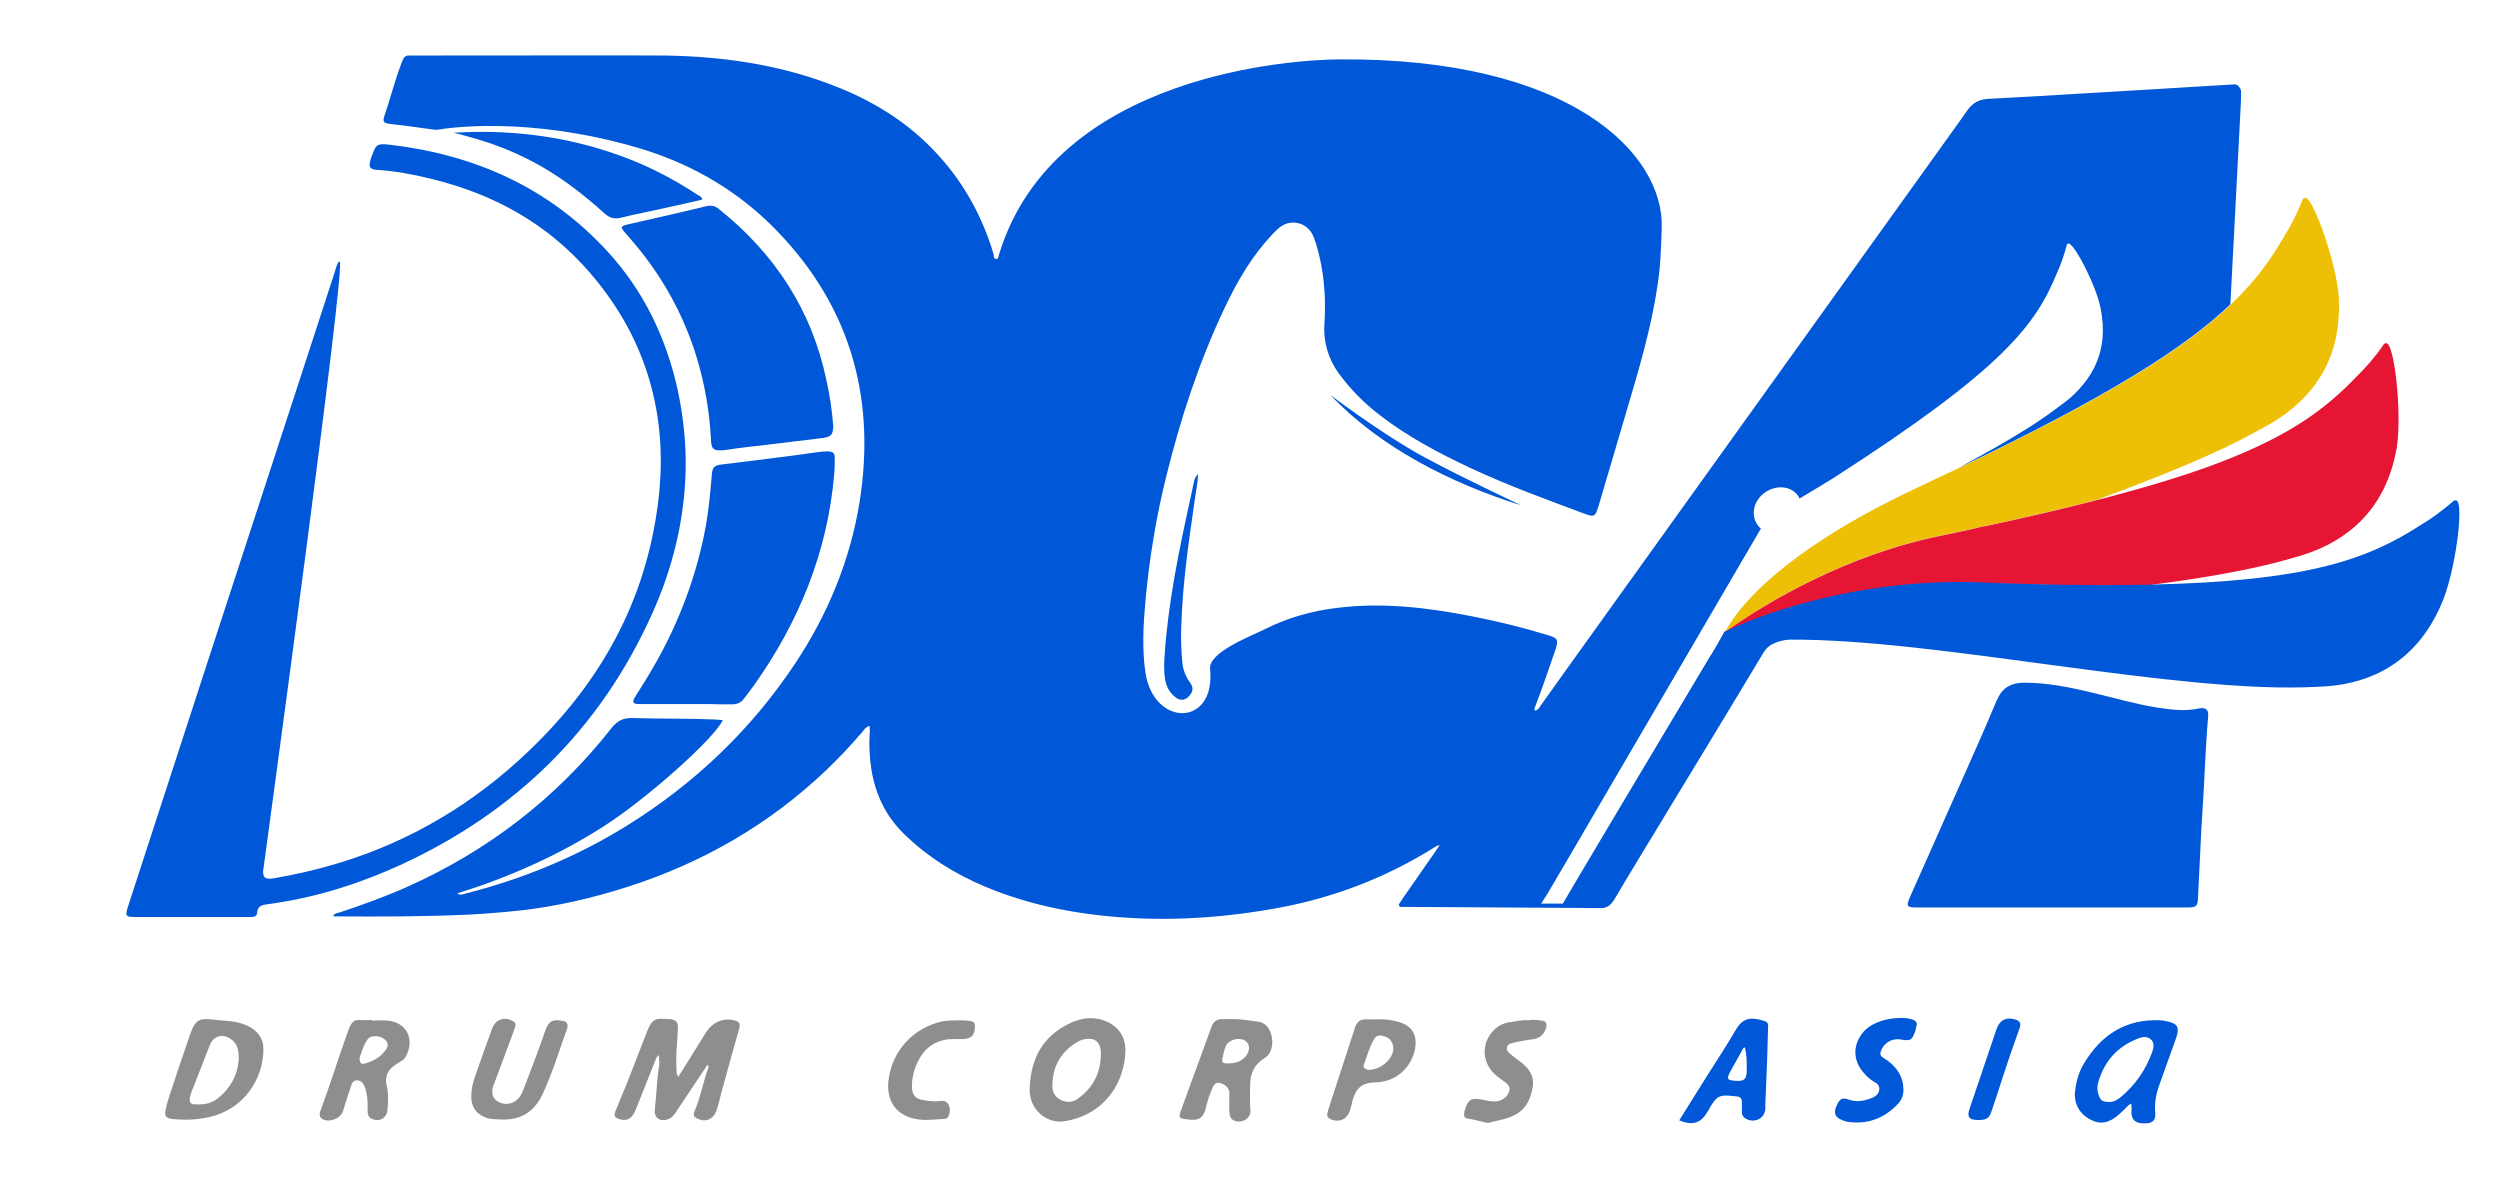 <?xml version="1.0" encoding="utf-8"?>
<!-- Generator: Adobe Illustrator 25.2.1, SVG Export Plug-In . SVG Version: 6.00 Build 0)  -->
<svg version="1.1" id="Layer_2" xmlns="http://www.w3.org/2000/svg" xmlns:xlink="http://www.w3.org/1999/xlink" x="0px" y="0px"
	 viewBox="0 0 841.9 396.9" style="enable-background:new 0 0 841.9 396.9;" xml:space="preserve">
<style type="text/css">
	.st0{fill:none;}
	.st1{fill:#8F8E8C;}
	.st2{fill:#EDC005;}
	.st3{fill:#E61534;}
	.st4{fill:#0058D8;}
</style>
<g id="图层_1">
	<g>
		<path class="st0" d="M747.4,108.8c-0.6,0.4-1.2,0.9-1.8,1.3C746.2,109.6,746.8,109.2,747.4,108.8
			C747.4,108.8,747.4,108.8,747.4,108.8z"/>
		<path class="st0" d="M586.8,203.4C586.8,203.4,586.8,203.4,586.8,203.4C586.8,203.4,586.8,203.4,586.8,203.4c0,0-0.2,0.4-0.5,0.7
			c0.2-0.3,0.6-0.9,1.2-1.8c0,0-0.1,0.1-0.1,0.1C587.5,202.4,587.2,202.9,586.8,203.4z"/>
		<path class="st0" d="M78,350.2c-3-2.3-6.1-1.4-7.4,2c-2,5.2-4.1,10.4-6.1,15.6c-0.3,0.8-0.6,1.7-0.6,2.6c0,0.9,0.4,1.5,1.4,1.6
			c2.7,0.1,5.3,0,7.6-1.7c4.7-3.5,7.1-8.3,7.5-13.2C80.5,353.3,79.7,351.5,78,350.2z"/>
		<path class="st0" d="M465.5,348.8c-1.3-0.3-2.2,0.1-2.8,1.2c-1.5,2.7-2.5,5.7-3.4,8.6c-0.2,0.7,0.1,1.2,0.8,1.5
			c1,0.4,1.9,0.1,2.8-0.1c3.4-0.9,6.3-4,6.3-6.9C469.2,350.8,467.9,349.4,465.5,348.8z"/>
		<path class="st0" d="M365.5,349.9c-1,0.1-1.9,0.5-2.7,1c-5.7,3.3-8.4,8.3-8.4,14.9c0,2.4,1.3,4,3.5,4.9c1.9,0.7,3.6,0.4,5.2-0.8
			c4.8-3.5,7.4-8.2,7.6-14.2c0-0.6,0-1.1,0-1.7C370.5,350.9,368.6,349.5,365.5,349.9z"/>
		<path class="st0" d="M123.8,349.9c-1.4,1.9-2,4.3-2.7,6.2c-0.1,1.6,0.5,2.3,1.6,2c3.1-0.8,5.7-2.3,7.5-5.1c0.4-0.6,0.5-1.3,0.2-2
			C129.4,348.9,125.1,348,123.8,349.9z"/>
		<path class="st0" d="M419.3,350.6c-1.9-1.3-5.4-0.5-6.5,1.6c-0.7,1.4-0.9,3-1.3,4.6c-0.2,0.9,0.3,1.4,1.2,1.4c0.4,0,0.8,0,1.2,0
			c3.1,0,5.6-1.6,6.4-4C420.9,352.6,420.5,351.4,419.3,350.6z"/>
		<path class="st0" d="M586.4,354.2c-1.2,2.1-2.3,4.2-3.5,6.3c-1.6,2.9-1.3,3.3,1.9,3.5c2.4,0.1,3.3-0.5,3.4-2.9
			c0.1-2.8,0.1-5.6-0.6-8.3C586.8,353,586.7,353.7,586.4,354.2z"/>
		<path class="st0" d="M719.6,349.9c-6.7,2.8-11,7.7-13,14.6c-0.5,1.6-0.2,3.2,0.3,4.7c0.6,1.5,1.3,1.9,3.7,1.9
			c0.8,0,2.1-0.5,3.3-1.4c5-4.1,8.6-9.1,10.8-15.2c0.5-1.5,1-3.2-0.4-4.5C722.9,348.7,721.1,349.2,719.6,349.9z"/>
		<path class="st1" d="M246.8,343.5c-3.5-0.7-6.9,0.8-9,4.1c-2.7,4.3-5.4,8.7-8.1,13c-0.4,0.7-0.9,1.3-1.3,2
			c-0.6-0.8-0.5-1.5-0.6-2.2c-0.1-2.1-0.1-4.1,0-6.2c0.2-2.7,0.4-5.4,0.5-8.1c0.1-1.8-0.6-2.6-2.5-2.9c-1.2-0.1-2.4-0.1-3.6-0.1
			c-1.5,0-2.6,0.8-3.3,2.1c-0.4,0.7-0.7,1.4-1,2.2c-2.2,5.7-4.5,11.5-6.7,17.2c-1.3,3.2-2.6,6.3-3.9,9.5c-0.7,1.7-0.3,2.3,1.4,2.8
			c1.9,0.6,3.5,0.1,4.6-1.6c0.4-0.6,0.7-1.3,0.9-1.9c2.1-5.3,4.2-10.6,6.3-15.8c0.3-0.8,0.5-1.6,1.3-2.3c0.3,1.7,0.3,3.3,0,4.7
			c-0.7,4.5-0.7,9.1-1.3,13.6c-0.3,2.7,1.6,4.2,4.2,3.4c1.4-0.4,2.3-1.4,3-2.6c2.4-3.6,4.8-7.2,7.2-10.8c1.1-1.6,2.2-3.3,3.4-5.1
			c0.4,0.7,0.3,1.1,0.1,1.5c-1.7,4.7-2.5,9.6-4.5,14.2c-0.6,1.3-0.2,1.9,1,2.5c2.5,1.3,5,0.4,6.2-2.2c0.3-0.8,0.6-1.7,0.8-2.5
			c0.7-2.8,1.4-5.6,2.2-8.3c1.5-5.6,3.1-11.2,4.7-16.8C249.5,344.6,249.1,344,246.8,343.5z"/>
		<path class="st1" d="M371.9,343.7c-3.8-1.4-7.6-0.9-11.2,0.7c-9.2,4.2-13.4,11.6-13.9,21.4c0,0.8-0.1,1.6,0,2.4
			c0.6,5.9,5.8,10.2,11.5,9.4c13.5-2,20.6-12.9,20.7-24.1C379,348.9,376.2,345.2,371.9,343.7z M370.7,355.7
			c-0.2,6-2.8,10.7-7.6,14.2c-1.6,1.2-3.3,1.5-5.2,0.8c-2.3-0.9-3.5-2.5-3.5-4.9c0-6.5,2.7-11.5,8.4-14.9c0.8-0.5,1.7-0.8,2.7-1
			c3.1-0.5,5,1,5.2,4.1C370.8,354.5,370.7,355.1,370.7,355.7z"/>
		<path class="st1" d="M425.4,344.6c-0.4-0.2-0.9-0.4-1.4-0.5c-3.2-0.4-6.3-1-9.5-0.9c-1,0-2.1,0-3.1,0c-1.6,0-2.7,0.8-3.3,2.3
			c-0.2,0.5-0.4,1-0.6,1.6c-3.2,8.8-6.4,17.6-9.6,26.3c-1.1,3.2-1.1,3.2,2.3,3.6c3.5,0.5,5.1-0.5,5.9-4c0.5-2.3,1.3-4.4,2.2-6.6
			c0.7-1.8,1.9-2.2,3.6-1.3c1.4,0.7,2.2,1.8,2.1,3.4c0,2-0.1,4,0,6c0.1,1.3,0.5,2.6,2,3c2.6,0.8,5.4-1.1,5.1-3.7
			c-0.3-2.9-0.1-5.8-0.1-8.6c0-3.9,1.6-6.9,5-9C429.6,354.1,429.1,346.6,425.4,344.6z M420.4,354.1c-0.8,2.4-3.3,4-6.4,4
			c-0.4,0-0.8,0-1.2,0c-0.9,0-1.4-0.5-1.2-1.4c0.3-1.5,0.6-3.1,1.3-4.6c1.1-2.1,4.5-2.9,6.5-1.6
			C420.5,351.4,420.9,352.6,420.4,354.1z"/>
		<path class="st1" d="M81.4,344.7c-3-1-6.1-0.9-9.2-1.3c-5.2-0.7-6.5,0.1-8.2,5c-2.4,7-4.8,14-7.1,21.1c-0.5,1.5-0.9,3.1-1.2,4.6
			c-0.3,1.7,0.3,2.5,2.1,2.7c4.2,0.5,8.5,0.3,12.6-0.6c12.4-2.8,18.1-13.5,18.3-22.2c0-1,0-2.1-0.3-3.2
			C87.2,347.4,84.6,345.7,81.4,344.7z M72.9,370.2c-2.2,1.7-4.9,1.8-7.6,1.7c-1-0.1-1.4-0.7-1.4-1.6c0-0.9,0.3-1.7,0.6-2.6
			c2-5.2,4.1-10.4,6.1-15.6c1.3-3.4,4.5-4.2,7.4-2c1.7,1.3,2.5,3.2,2.4,6.8C80,362,77.6,366.7,72.9,370.2z"/>
		<path class="st1" d="M130.6,343.7c-1.7-0.2-3.5,0-5.3,0c0-0.1,0-0.1,0-0.2c-1.4,0-2.7,0.1-4.1,0c-1.4-0.1-2.3,0.3-3,1.5
			c-0.3,0.6-0.6,1.1-0.8,1.7c-3.3,9.1-6.1,18.3-9.5,27.4c-0.7,1.8,0.1,2.9,2,3.2c1.9,0.3,5-0.8,5.7-3.4c0.8-2.8,1.8-5.6,2.7-8.4
			c0.3-0.9,0.7-1.6,1.8-1.7c1,0,1.7,0.4,2.2,1.2c0.6,0.9,0.9,2,1.1,3.1c0.5,2,0.4,4,0.4,6c0,1.1,0.2,2.1,1.3,2.6
			c2.5,1.3,5.2-0.1,5.4-2.9c0.2-2.8,0.4-5.6-0.3-8.3c-0.7-2.9,0.4-5.2,2.8-6.8c0.7-0.5,1.5-1,2.2-1.4c1-0.6,1.6-1.5,2-2.6
			C139.4,349.1,136.5,344.3,130.6,343.7z M130.2,353.1c-1.8,2.8-4.4,4.3-7.5,5.1c-1.1,0.3-1.7-0.4-1.6-2c0.7-1.9,1.3-4.3,2.7-6.2
			c1.4-1.9,5.6-1.1,6.6,1.1C130.7,351.8,130.6,352.4,130.2,353.1z"/>
		<path class="st1" d="M189.5,343.8c-3.2-0.6-4.5-0.1-5.6,2.6c-0.3,0.7-0.6,1.5-0.8,2.2c-2.1,6-4.4,12-6.7,18c-0.5,1.3-1,2.5-2,3.5
			c-1.7,1.8-4.7,2.2-6.8,0.8c-1.8-1.1-2.3-2.9-1.4-5.5c0-0.2,0.1-0.3,0.2-0.4c1.7-4.6,3.4-9.1,5.1-13.7c0.6-1.7,1.3-3.4,1.9-5.2
			c0.3-0.8,0.4-1.6-0.5-2.1c-2.7-1.8-6-0.8-7.1,2.2c-2,5.5-4,11-5.9,16.5c-0.7,2.1-1.2,4.3-1.2,6.6c0,3.5,1.7,5.9,5,7.1
			c1.6,0.6,3.3,0.5,5,0.6c6.4,0.3,11.1-2.4,13.9-8.3c3.4-7.2,5.7-14.9,8.4-22.4C191.4,344.8,190.9,344,189.5,343.8z"/>
		<path class="st1" d="M471.2,344.2c-2.6-0.8-5.3-1.1-8-0.9c-1.2,0-2.4,0-3.6,0c-1.4,0-2.3,0.7-2.9,1.8c-0.3,0.5-0.4,1-0.6,1.6
			c-2.9,8.8-5.7,17.6-8.6,26.4c-0.2,0.6-0.4,1.2-0.5,1.9c-0.2,1,0.3,1.6,1.3,2c2.9,1.1,5.3-0.1,6.3-3c0.4-1.1,0.6-2.3,0.9-3.5
			c1.3-4.3,3.3-5.9,7.8-6c6.6-0.2,11.8-4.6,13.2-11.1C477.4,348.6,475.7,345.6,471.2,344.2z M462.9,360c-0.9,0.2-1.8,0.5-2.8,0.1
			c-0.7-0.3-1.1-0.7-0.8-1.5c1-3,1.9-5.9,3.4-8.6c0.6-1.1,1.6-1.5,2.8-1.2c2.4,0.5,3.7,2,3.7,4.3C469.2,356,466.3,359.1,462.9,360z"
			/>
		<path class="st1" d="M519.2,343.7c-1.4-0.2-2.9-0.4-4.3-0.1c-2.1-0.2-4.1,0.3-6.2,0.6c-2,0.2-3.7,1-5.2,2.3
			c-4.9,4.5-4.7,11.6,0.6,15.9c1,0.8,2.1,1.5,3.1,2.3c1.3,1.1,1.5,2.1,0.7,3.6c-0.9,1.8-3,2.8-5.3,2.6c-1.2-0.1-2.4-0.4-3.5-0.6
			c-3.6-0.7-4.7-0.1-5.8,3.5c-0.1,0.3-0.2,0.6-0.2,0.9c-0.2,1.2,0.1,1.9,1.3,2c2,0.3,3.9,0.9,5.8,1.3c0.4,0.1,0.8,0.2,1.2,0.1
			c3-0.8,6.1-1.2,8.9-2.7c3.8-2.1,5.3-5.6,5.9-9.6c0.5-3.8-1.6-6.3-4.4-8.4c-0.8-0.6-1.7-1.2-2.5-1.9c-0.4-0.3-0.9-0.7-1.3-1.1
			c-1-1.2-0.7-2.5,0.8-3c0.6-0.2,1.2-0.3,1.9-0.5c1.8-0.3,3.6-0.7,5.4-0.9c2.5-0.3,3.9-1.7,4.6-3.9
			C521,344.6,520.7,343.9,519.2,343.7z"/>
		<path class="st1" d="M326.5,343.8c-1.3-0.2-2.7-0.2-3.8-0.2c-2.1,0.1-3.8,0-5.6,0.4c-9.4,2.2-16.4,9.6-17.8,19.1
			c-1.2,7.8,2.7,13,10.2,13.9c2.9,0.4,5.7-0.1,8.6-0.2c0.7,0,1.2-0.5,1.4-1.1c0.5-1.3,0.6-2.7-0.2-3.9c-0.7-1.1-1.9-1.2-3-1
			c-1.8,0.3-3.5-0.1-5.2-0.3c-2.9-0.4-4-1.8-4-4.7c0-3.8,1.2-7.3,3.2-10.4c1.7-2.6,4.2-4.3,7.3-5.1c2.3-0.6,4.6-0.3,6.9-0.4
			c2.5-0.1,3.7-1.3,3.8-3.7C328.5,344.6,328.1,344,326.5,343.8z"/>
		<path class="st0" d="M694.6,136.1c-3.5,2.7-7.5,5.5-11.9,8.3c0.6-0.3,1.1-0.5,1.7-0.8c0.4-0.2,0.8-0.4,1.1-0.5
			c-0.1,0-0.1,0-0.2-0.1c2-1.1,6.7-3.7,11.9-7.7c1.2-0.9,2.2-2.4,3-4.2C698.6,132.9,696.7,134.6,694.6,136.1z"/>
		<path class="st0" d="M664.8,178c1.2-0.3,2.4-0.5,3.5-0.8C667.2,177.5,666,177.7,664.8,178z"/>
		<path class="st0" d="M658.8,179.2c0.8-0.2,1.5-0.3,2.3-0.5C660.3,178.9,659.5,179.1,658.8,179.2z"/>
		<path class="st0" d="M682,174.2c-4.3,1-8.9,2-13.6,3C673.2,176.2,677.7,175.2,682,174.2L682,174.2z"/>
		<path class="st0" d="M653.5,180.3c1.3-0.3,2.5-0.5,3.8-0.8C656.1,179.8,654.8,180.1,653.5,180.3z"/>
		<path class="st0" d="M662,178.6c0.9-0.2,1.8-0.4,2.7-0.6C663.9,178.2,662.9,178.4,662,178.6z"/>
		<path class="st0" d="M586.4,354.2c-1.2,2.1-2.3,4.2-3.5,6.3c-1.6,2.9-1.3,3.3,1.9,3.5c2.4,0.1,3.3-0.5,3.4-2.9
			c0.1-2.8,0.1-5.6-0.6-8.3C586.8,353,586.7,353.7,586.4,354.2z"/>
		<path class="st0" d="M719.6,349.9c-6.7,2.8-11,7.7-13,14.6c-0.5,1.6-0.2,3.2,0.3,4.7c0.6,1.5,1.3,1.9,3.7,1.9
			c0.8,0,2.1-0.5,3.3-1.4c5-4.1,8.6-9.1,10.8-15.2c0.5-1.5,1-3.2-0.4-4.5C722.9,348.7,721.1,349.2,719.6,349.9z"/>
		<path class="st2" d="M652.2,161.1C652.2,161.1,652.2,161.1,652.2,161.1C652.2,161.2,652.1,161.2,652.2,161.1
			c-1.2,0.6-2.4,1.1-3.5,1.7c-1.2,0.6-2.4,1.1-3.6,1.7c-10.9,5.1-21.2,10.7-30.4,16.6c-12.8,8.2-23.2,17-29.7,25.5
			c-1.6,2.1-2.9,4.1-4,6.1c0.1-0.1,0.2-0.1,0.3-0.2c14.2-10.1,40.9-25.8,72.5-32.2c1.3-0.3,2.5-0.5,3.8-0.8c0.5-0.1,1-0.2,1.4-0.3
			c0.8-0.2,1.5-0.3,2.3-0.5c0.3-0.1,0.6-0.1,1-0.2c0.9-0.2,1.8-0.4,2.7-0.6c0,0,0,0,0,0c1.2-0.3,2.4-0.5,3.5-0.8c0,0,0,0,0.1,0
			c4.7-1,9.3-2,13.6-3c5.4-1.2,10.4-2.4,15.3-3.6c0.1,0,0.3-0.1,0.4-0.1c2.7-0.7,5.4-1.3,8-2c15.5-5.7,30.3-11.5,42.8-17.4
			c5.1-2.4,9.8-4.9,14.1-7.3c7-3.8,13.1-8.7,17.6-15.3c5.9-8.6,7.7-18.2,7.2-28.4c-0.7-11.4-9.1-35.1-11.6-33.3
			c-0.6,0.2-0.6,0.7-0.8,1.1c-1.7,4.2-3.7,8.2-6.1,12c-4.5,7.8-9.7,15-17.8,22.7c-15.3,14.7-40.9,30.9-91.6,55.1
			C657.1,158.8,654.6,160,652.2,161.1z"/>
		<path class="st3" d="M803.4,115.6c-0.6,0.1-0.8,0.5-1,0.9c-2.6,3.7-5.5,7.1-8.7,10.2c-10.2,10.7-21.9,19.6-45.3,28.7
			c-11.2,4.3-25,8.6-42.6,13.1c-2.6,0.7-5.2,1.3-8,2c-0.1,0-0.3,0.1-0.4,0.1c-4.8,1.2-9.9,2.4-15.3,3.6c-4.3,1-8.9,2-13.6,3
			c0,0,0,0-0.1,0c-1.2,0.2-2.4,0.5-3.5,0.8c0,0,0,0,0,0c-0.9,0.2-1.8,0.4-2.7,0.6c-0.3,0.1-0.6,0.1-1,0.2c-0.8,0.2-1.5,0.3-2.3,0.5
			c-0.5,0.1-0.9,0.2-1.4,0.3c-1.3,0.3-2.5,0.5-3.8,0.8c-31.6,6.4-58.2,22.1-72.5,32.2c-0.1,0.1-0.2,0.1-0.3,0.2c0,0,0,0,0,0.1
			c0,0,0.1-0.1,0.2-0.1c0.9-0.4,3.8-1.7,4.8-2.1c7.6-3.3,19.2-7.3,33.2-10.2c13.7-2.9,29.9-4.8,47.1-4.2c22.5,0.8,41.3,1.1,57.1,0.8
			c18.6-2.4,35.8-5.3,49.5-9.4c7.7-2.1,14.7-5.4,20.7-10.8c7.7-7,11.8-15.9,13.6-26C809,139.5,806.3,114.5,803.4,115.6z"/>
		<path class="st0" d="M719.6,349.9c-6.7,2.8-11,7.7-13,14.6c-0.5,1.6-0.2,3.2,0.3,4.7c0.6,1.5,1.3,1.9,3.7,1.9
			c0.8,0,2.1-0.5,3.3-1.4c5-4.1,8.6-9.1,10.8-15.2c0.5-1.5,1-3.2-0.4-4.5C722.9,348.7,721.1,349.2,719.6,349.9z"/>
		<path class="st0" d="M586.4,354.2c-1.2,2.1-2.3,4.2-3.5,6.3c-1.6,2.9-1.3,3.3,1.9,3.5c2.4,0.1,3.3-0.5,3.4-2.9
			c0.1-2.8,0.1-5.6-0.6-8.3C586.8,353,586.7,353.7,586.4,354.2z"/>
		<polygon class="st4" points="586.8,203.4 586.8,203.4 586.8,203.4 586.8,203.4 		"/>
		<path class="st4" d="M219.7,206.5c6.9-15.4,10.8-31.4,11.2-48.2c0.2-9.1-0.8-18.2-2.7-27.1c-3.9-17.5-11.4-33.2-23.6-46.5
			c-19.8-21.6-44.9-32.7-73.7-36c-3.9-0.4-4.3,0-5.6,3.6c-0.2,0.6-0.5,1.2-0.6,1.8c-0.6,2.2-0.1,2.9,2.2,3.1
			c6.2,0.4,12.2,1.5,18.2,3c21.1,5.1,39.3,15.1,53.6,31.7c10.1,11.7,17.4,25,21.1,40.2c3,12.3,3.4,24.8,1.8,37.4
			c-1.8,14-5.6,27.4-11.6,40.1c-7.7,16.3-18.5,30.4-31.5,42.9c-18.7,18-40.4,31-65.3,38.4c-7,2.1-14.1,3.7-21.2,4.9
			c-2.8,0.5-3.7-0.4-3.3-3.3c0-0.2,0.1-0.3,0.1-0.5c0.7-5.5,27.9-203.7,25.6-203.9c-0.7-0.1-1.3,2.3-1.6,3.3
			c-5.3,16.2-10.5,32.4-15.8,48.5c-18,55.1-36,110.3-53.9,165.4c-1,3.2-0.8,3.5,2.4,3.5c12.6,0,25.1,0,37.7,0c0.6,0,1.1,0,1.7,0
			c0.9,0,1.7-0.5,1.7-1.4c0.1-2.4,1.8-2.7,3.6-2.9c2.7-0.4,5.4-0.8,8-1.3c12.6-2.4,24.7-6.5,36.4-11.8
			C173.4,273.6,202.1,245.7,219.7,206.5z"/>
		<path class="st4" d="M740.4,238.6c-4.6,1-9.2,0.4-13.8-0.3c-7.1-1.1-14-3.1-21-4.8c-7.8-1.9-15.7-3.6-23.9-3.6
			c-4.6,0-7.5,1.8-9.3,6c-3.6,8.6-7.4,17.2-11.2,25.7c-6,13.5-12,27-18,40.5c-1.4,3.2-1,3.5,2.3,3.5c15.2,0,76.8,0,91.1,0
			c3,0,3.5-0.4,3.6-3.3c0.4-7.5,0.7-15,1.1-22.5c0.4-7,0.9-14,1.2-21.1c0.3-5.7,0.6-11.5,1.1-17.2
			C743.9,239,742.9,238.1,740.4,238.6z"/>
		<path class="st4" d="M246.5,237.2c1.8,0,3.1-0.6,4.1-2c1.1-1.5,2.2-2.9,3.3-4.4c15.1-21.3,24.7-44.7,27-70.8
			c0.2-1.9,0.2-3.8,0.2-5.8c0-1.7-0.6-2.1-2.2-2.2c-1,0-2.1,0.1-3.1,0.2c-10.8,1.6-21.7,2.8-32.6,4.2c-2.7,0.3-3.3,0.9-3.5,3.6
			c-0.5,5.7-1,11.5-2,17.1c-3,16.3-8.7,31.7-16.9,46.2c-2.2,3.9-4.6,7.7-7,11.5c-1,1.7-0.6,2.3,1.3,2.3c5.3,0,10.6,0,15.8,0
			c0,0,0,0,0,0c2.6,0,5.1,0,7.7,0C241.2,237.2,243.8,237.2,246.5,237.2z"/>
		<path class="st4" d="M242.1,70.4c-1.3-1.1-2.7-1.4-4.5-0.9c-6.1,1.5-12.3,2.9-18.4,4.3c-2.5,0.6-5,1.1-7.5,1.7
			c-2.8,0.7-2.9,0.9-1.1,3c0.5,0.5,1,1.1,1.4,1.6c10.4,11.8,18,25.2,22.6,40.2c2.7,8.9,4.3,18,4.8,27.3c0.2,3.3,0.2,4.6,5.2,3.9
			c4.5-0.7,9-1.2,13.5-1.7c6.3-0.8,12.7-1.5,19-2.3c2.8-0.4,3.5-1.2,3.5-4.1c-0.4-5-1.1-10-2.2-14.9
			C273.5,104.6,261,85.5,242.1,70.4z"/>
		<path class="st4" d="M234.9,65.6c-9.1-6-18.7-10.8-29-14.2c-17.3-5.8-35-7.8-53.1-6.7c0,0,4.4,1.1,4.9,1.3
			c18.4,5,31.6,13,45.8,25.8c1.7,1.6,3.4,2.1,5.7,1.5c4.8-1.2,9.7-2.1,14.5-3.2c4.3-0.9,8.5-1.9,12.8-2.9
			C236.3,66.2,235.5,65.9,234.9,65.6z"/>
		<path class="st4" d="M731.4,344.4c-1.2-0.4-2.5-0.7-3.7-0.8c-11.8-0.6-20.2,4.9-26,14.7c-1.7,2.8-2.5,5.9-2.9,9.1
			c-0.5,4.2,1.5,7.8,5.3,9.7c3.3,1.7,6.3,1.1,9.6-1.9c0.5-0.4,0.9-0.9,1.4-1.3c0.8-0.7,1.3-1.6,2.6-2.3c0.1,1,0.2,1.7,0.1,2.4
			c-0.2,2.6,0.8,4.5,4.9,4.3c2.4-0.1,3.3-1.2,3.1-3.6c-0.3-3.3,0.3-6.4,1.4-9.4c1.8-5,3.6-10.1,5.4-15.1c0.3-0.8,0.5-1.5,0.7-2.3
			C733.6,346,733.1,345,731.4,344.4z M724.7,354.5c-2.2,6-5.8,11.1-10.8,15.2c-1.1,0.9-2.5,1.4-3.3,1.4c-2.4,0-3.1-0.4-3.7-1.9
			c-0.6-1.5-0.8-3-0.3-4.7c2-7,6.3-11.9,13-14.6c1.6-0.7,3.3-1.1,4.7,0.1C725.7,351.2,725.2,353,724.7,354.5z"/>
		<path class="st4" d="M594.4,343.9c-4.3-1.4-7.2-1.4-9.6,2.5c-3.1,5.3-6.5,10.5-9.8,15.7c-3.1,5-6.3,10-9.5,15.2
			c4.7,1.9,7.4,0.9,9.7-3.2c2.9-5.2,3.6-5.6,9.3-4.9c0.1,0,0.2,0,0.2,0c1.5,0.2,1.9,0.6,1.9,2.2c0,1,0,2.1,0,3.1
			c0,1,0.4,1.7,1.3,2.2c2.9,1.7,6.4,0,6.6-3.3c0-0.6,0-1.1,0-1.7c0.2-4.8,0.4-9.6,0.6-14.4c0.1-3.6,0.2-7.2,0.3-10.8
			C595.5,345.5,595.6,344.3,594.4,343.9z M588.2,361.1c-0.1,2.4-1,3-3.4,2.9c-3.3-0.2-3.5-0.6-1.9-3.5c1.2-2.1,2.3-4.2,3.5-6.3
			c0.3-0.5,0.4-1.2,1.2-1.5C588.3,355.5,588.3,358.3,588.2,361.1z"/>
		<path class="st4" d="M643.9,343.3c-1.2-0.4-2.5-0.5-3.6-0.5c-3.9,0-7.3,0.9-10.1,2.5c-4.9,2.9-7.7,9.8-2.9,15.6
			c1.2,1.5,2.6,2.8,4.3,3.7c1.8,0.9,1.6,3.3,0.1,4.4c-0.4,0.3-0.8,0.5-1.2,0.7c-2.6,1-5.1,1.6-7.9,0.6c-2.1-0.8-3-0.3-4,1.8
			c-1.3,2.8-0.7,4.3,2.3,5.3c0.4,0.2,0.9,0.3,1.4,0.4c6.6,0.9,12.1-1.1,16.7-5.9c1.4-1.4,2.1-3.2,2-5.2c-0.1-4.1-2.1-7.1-5.3-9.5
			c-0.6-0.4-1.2-0.8-1.8-1.2c-0.6-0.4-0.8-1-0.6-1.7c0.8-2.8,3.4-4.6,6.4-4.3c0.5,0,0.9,0.2,1.4,0.2c2.1,0.3,2.8-0.1,3.6-2.2
			c0.3-0.7,0.5-1.4,0.6-2.1C645.8,344.5,645.3,343.7,643.9,343.3z"/>
		<path class="st4" d="M678.2,343.2c-2.9-0.7-4.8,0.4-5.9,3.5c-3,8.8-6,17.7-9,26.6c-0.2,0.5-0.3,1.1-0.4,1.6
			c-0.1,1.1,0.4,1.9,1.5,2.1c0.5,0.1,1.1,0.1,1.3,0.2c3.4,0,4.2-0.5,5.1-3.4c2.1-6.1,4-12.3,6.1-18.4c1-3,2.1-5.9,3.1-8.8
			C680.8,344.6,680.3,343.7,678.2,343.2z"/>
		<path class="st4" d="M402.2,169.4c0.4-3.1,1.1-6.3,1.3-9.8c-1.1,1.1-1.3,2-1.5,3c-0.4,1.9-0.8,3.7-1.2,5.6
			c-3.8,17.3-7.4,34.7-8.6,52.4c-0.2,2.8-0.3,5.6,0.2,8.4c0.4,2.3,1.5,4.2,3.3,5.7c1.8,1.5,3.6,1.2,5-0.6c1.1-1.3,1.2-2.6,0.1-4.2
			c-1.4-1.9-2.3-4-2.6-6.4c-0.4-4.1-0.6-8.3-0.4-12.4C398.2,197,400.2,183.2,402.2,169.4z"/>
		<path class="st4" d="M448.1,133.1c16.8,17.7,40.7,29.7,63.9,37c-0.7-0.5-17.4-8.1-31.9-15.9C473.1,150.5,461.4,143,448.1,133.1z"
			/>
		<path class="st4" d="M827,168.5c-0.6-0.1-0.9,0.3-1.2,0.6c-3.4,2.9-7,5.6-10.9,7.9c-17.9,11.5-38,18.8-91.7,19.9
			c-15.9,0.3-34.6,0.1-57.1-0.8c-17.3-0.6-33.4,1.3-47.1,4.2c-14.1,3-25.6,6.9-33.2,10.2c-1,0.4-3.9,1.7-4.8,2.1
			c-0.1,0-0.2,0.1-0.2,0.1c0,0-0.1,0-0.1,0c0,0-2.1,3.8-2.1,3.8c0,0,0,0,0,0c0,0.1-0.1,0.1-0.1,0.2c-0.3,0.6-0.7,1.1-1,1.7
			c-0.1,0.2-0.2,0.3-0.3,0.5c-0.4,0.7-0.8,1.4-1.3,2.1c0,0,0,0,0,0c-18.4,30.7-49.4,82.8-49.6,83.3H519c2.7-4,4.9-8.2,7.4-12.3
			c22.2-38,44.4-76,66.6-114c-0.4-0.3-0.8-0.7-1.1-1.2c-2.4-3.3-1.4-8.2,2.4-10.9s8.7-2.3,11.1,0.9c0.3,0.3,0.5,0.7,0.6,1.1
			c3.9-2.3,9.6-5.8,11.4-6.9c57.4-36.9,68.2-51.6,75.4-69.3c1.3-2.8,2.3-5.8,3.1-8.8c0.1-0.3,0.1-0.6,0.4-0.8
			c1.6-1.5,9.6,13.9,11.1,21.7c1.4,6.9,1,13.7-2.2,20.1c-1.3,2.6-3,4.9-4.9,7c-1.7,1.9-3.6,3.6-5.7,5.1c-3.5,2.7-7.5,5.5-11.9,8.3
			c-7,4.4-14.9,8.8-23.2,13.3c50.7-24.2,76.3-40.5,91.6-55.1c1.7-32.1,3.3-63.9,3.5-67.2c0.1-1.5,0.1-3,0.1-4.6c0-0.8-1.1-2.3-2-2.3
			c0,0-72.4,4.4-83.3,4.9c-2.9,0.2-5,1.3-6.7,3.6c-1.8,2.6-3.6,5.1-5.4,7.6c-40,55.8-80,111.5-120,167.3
			c-6.2,8.6-12.3,17.2-18.4,25.7c-0.5,0.7-0.9,1.7-2.1,1.8c-0.2-0.8,0.2-1.3,0.4-1.9c2.3-6,4.4-12.2,6.5-18.3c1.2-3.6,1-4.2-2.4-5.2
			c-8.5-2.6-17.1-4.7-25.8-6.4c-14.9-2.9-29.9-4.7-45.1-2.8c-8.6,1-16.7,3.3-24.5,7.2c-5,2.5-19,7.8-18.4,13.4
			c2,19.6-19.1,19.7-21.8,1c-1.1-7.8-0.7-15.8,0-23.6c1.3-14.3,3.6-28.5,7.1-42.5c4.8-19.4,11-38.4,19.6-56.5
			c4.3-9.1,9.3-17.7,16.3-25c0.8-0.8,1.6-1.7,2.6-2.4c3.3-2.3,7.7-1.6,10.1,1.7c0.9,1.2,1.3,2.7,1.8,4.1c2.7,8.9,3.4,18,2.8,27.2
			c-0.4,5.9,1.4,11.7,4.8,16.4c3.9,5.3,8.4,9.9,13.6,13.9c9.5,7.4,20.1,13,31,18.1c12.2,5.7,24.8,10.3,37.4,15
			c4.3,1.6,4.3,1.6,5.7-2.9c3.1-10.5,6.2-21,9.3-31.5c4.1-13.9,8.3-27.9,10.4-42.3c1-6.4,1.2-12.8,1.4-19.4
			C560.3,51.8,529,19.3,450.6,20c-13.3,0.1-95.5,4.2-114.2,65.8c-0.2,0.6-0.1,1.5-1,1.4c-0.8-0.1-0.7-1-0.8-1.6
			c-4.4-14.8-12.1-27.6-23.4-38.2c-9.3-8.7-20.2-14.8-32.1-19.2c-17.7-6.6-36.2-9.2-55-9.5c-5-0.1-63.7,0-86.9,0
			c-1.2,0.3-1.5,1.3-1.9,2.3c-2.3,5.9-3.8,12.1-5.9,18.2c-0.6,1.7-0.1,2.3,1.7,2.5c2,0.2,8.3,1,15.4,2c0.3,0,0.5,0,0.8,0
			c3.4-0.6,30.2-4.7,66.9,5.9c17,4.9,32.2,13.3,45,25.7c26.5,25.9,36,57.5,30.3,93.6c-3.1,19.5-10.7,38-21.7,54.5
			C253,245.7,234,263.8,211.2,278c-16.9,10.5-35.1,18-54.4,22.9c-0.7,0.2-1.6,0.7-2.9,0c17.6-5.5,34-12.8,49.2-22.5
			c14.5-9.2,37.6-29.8,40.3-35.9c-0.9-0.1-1.8-0.1-2.6-0.2c-9.3-0.4-18.6-0.2-27.8-0.5c-3-0.1-5.1,0.9-7,3.3
			c-18.6,23.7-41.8,41.5-69.2,53.7c-7.2,3.2-14.7,5.9-22.2,8.4c-0.8,0.3-1.9,0.2-2.4,1.3c0.4,0.1,0.6,0.1,0.8,0.1
			c15,0.1,29.9,0.1,44.9-0.6c5.8-0.3,11.7-0.8,17.4-1.4c12.3-1.4,24.4-4.2,36.2-8c25.2-8.1,47.6-21,66.8-39.3c4.2-4,8.2-8.3,12-12.7
			c0.7-0.8,1.2-1.9,2.6-2.1c0,0.8,0,1.4,0,2.1c-0.3,4.1-0.1,8.1,0.5,12.2c1.3,8.4,4.7,15.7,10.7,21.7c8,7.9,17.4,13.8,27.7,18.1
			c15.5,6.5,31.8,9.5,48.5,10.5c16.9,1,33.7-0.3,50.4-3.4c18.8-3.5,36.4-10.3,52.6-20.5c0.4-0.2,0.8-0.6,1.5-0.5
			c-4.2,6-8.2,11.8-12.3,17.7c-0.4,0.6-0.8,1.2-1.2,1.8c-0.3,0.5-0.3,0.9,0.2,1.2l68.1,0.4c2.5-0.2,3.6-2.1,4.7-4
			c5.7-9.8,33.8-55.6,49.5-81.9c0.8-1.3,1.8-2.4,3.1-3c1.8-0.9,3.7-1.4,5.8-1.5c50-0.3,130.6,18.4,177.5,15.9
			c7.9-0.2,15.6-1.8,22.6-5.6c9.1-5,15.2-12.7,19.3-22.1C826.9,193,830.1,168.1,827,168.5z"/>
	</g>
</g>
</svg>
